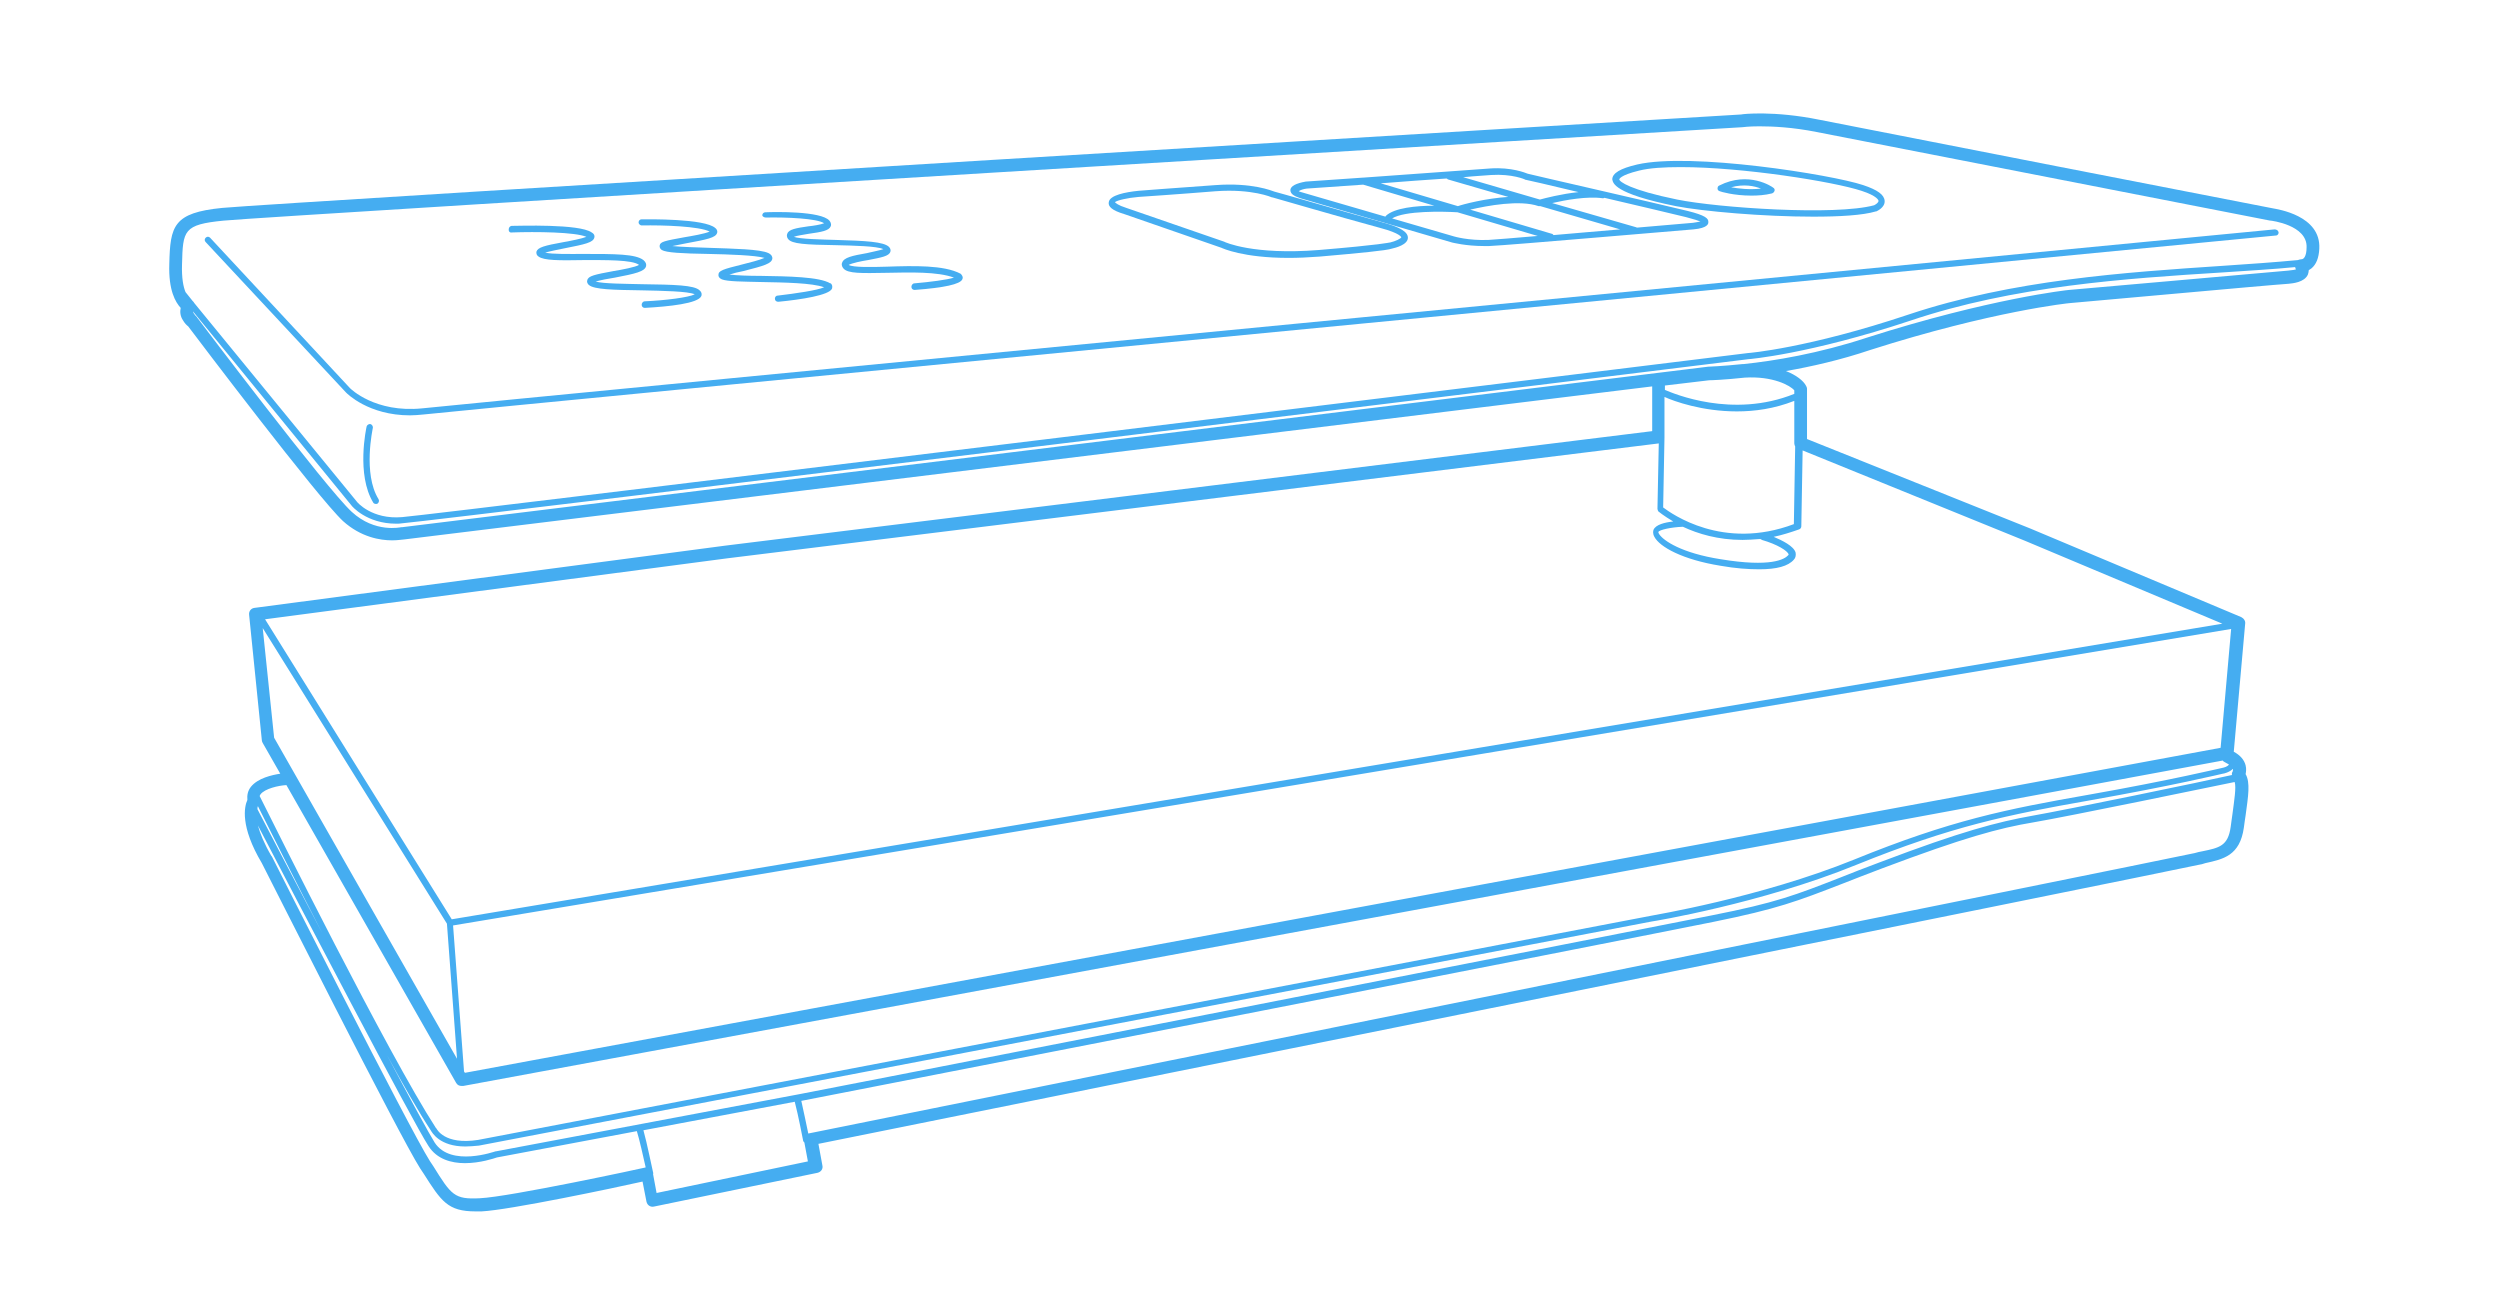 <?xml version="1.0" encoding="utf-8"?>
<!-- Generator: Adobe Illustrator 24.2.3, SVG Export Plug-In . SVG Version: 6.00 Build 0)  -->
<svg version="1.1" id="Capa_1" xmlns="http://www.w3.org/2000/svg" xmlns:xlink="http://www.w3.org/1999/xlink" x="0px" y="0px"
	 viewBox="0 0 570 299" style="enable-background:new 0 0 570 299;" xml:space="preserve">
<style type="text/css">
	.st0{fill:#45adf1;}
</style>
<g>
	<path class="st0" d="M518.2,47.5c-2.7-0.5-93.4-18.2-103.4-20.2c-10.3-2.1-17.6-1.3-17.8-1.2c-3.4,0.2-336.2,20.3-346.3,21.3
		c-11.2,1.1-11.9,4.1-12.1,12.8c-0.2,6,1.4,8.7,2.6,10c-0.2,0.9-0.1,1.9,0.5,2.8c0.4,0.7,0.9,1.2,1.2,1.4c2.1,2.8,29.5,39,35.3,44.4
		c4.1,3.7,8.5,4.4,11.2,4.4c1.4,0,2.3-0.2,2.7-0.2l284.6-34.9v10.2l-211.3,26.1L58,138.6c-0.8,0.1-1.3,0.8-1.2,1.6l2.9,28.6
		c0,0.2,0.1,0.4,0.2,0.6l4,7c-1.9,0.3-5.1,1-6.7,3c-0.7,0.9-0.9,1.9-0.8,3c-0.7,1.5-1.7,6,3.3,14.4c1.6,3.1,31.3,62.1,36.1,69.6
		l0.8,1.2c4,6.3,5.5,8.6,11.8,8.6c0.4,0,0.9,0,1.4,0c6.3-0.3,30.5-5.4,36.7-6.8l0.9,4.6c0.1,0.4,0.3,0.7,0.6,0.9
		c0.3,0.2,0.7,0.3,1.1,0.2l37.3-7.7c0.8-0.2,1.3-0.9,1.1-1.7l-0.9-4.9c25.3-5.1,310-62.5,314.6-63.6c0.6-0.1,1.1-0.2,1.6-0.4
		c4.1-0.9,7.9-1.7,8.8-8.1c0.1-1,0.3-2,0.4-2.8c0.6-4.4,1.1-7.5,0-9.4c0.1-0.5,0.2-1.2,0-2c-0.3-1.2-1.2-2.3-2.7-3.1l2.6-29.2
		c0.1-0.6-0.3-1.2-0.9-1.5l-48.1-20.2L412,100.1V88.6c0-0.2-0.1-0.4-0.2-0.6c-0.6-1.2-2.3-2.5-4.6-3.4c5.7-1,12.4-2.5,19.2-4.8
		c27.9-8.9,45.4-10.7,45.6-10.7c0.5,0,45.1-4.1,49.8-4.4c0.9-0.1,3.6-0.3,4.4-2.1c0.1-0.3,0.2-0.7,0.2-1c0.2-0.1,0.4-0.3,0.6-0.4
		c1.1-0.9,1.7-2.4,1.8-4.5C529.2,49.1,519.2,47.7,518.2,47.5z M409.3,101.8l-0.3,17.7c-16.2,6.1-27.9-2.4-29.8-3.8l0.3-15.9v-0.1
		v-9.2c2.2,1,8.6,3.3,16.5,3.3c4.1,0,8.5-0.6,13.1-2.4v9.7C409.1,101.3,409.2,101.6,409.3,101.8z M401.7,123.1
		c3.5,1,5.9,2.5,6.1,3.3c0,0.1,0,0.1-0.1,0.2c-0.8,0.9-3.9,2.8-15.4,0.9c-8.9-1.4-13-4.2-14-5.7c-0.2-0.3-0.2-0.5-0.2-0.5
		c0.2-0.5,2.9-1.1,5.6-1.2l0,0c3.4,1.6,8,3,13.6,3c1.2,0,2.5-0.1,3.9-0.2C401.5,122.9,401.6,123,401.7,123.1z M59.9,143.2l42,67.4
		l2.3,30.8l-41.7-73.2L59.9,143.2z M508.7,143.4l-2.4,27.1L106,244.6l-0.2-0.3l-2.5-33.3L508.7,143.4L508.7,143.4z M463.3,186
		c-7.8,1.4-16,3.5-34.7,10.6c-3.5,1.3-6.3,2.4-8.8,3.4c-10.5,4.1-14.8,5.8-29.5,8.7c-18,3.6-206.3,40.5-208.2,40.8l-69,13H113
		c-0.1,0-10.2,3.7-13.9-2c-1.2-1.9-5.5-9.8-10.9-20c3.8,7,7.3,13.1,10,17.2c0.3,0.5,2,3.7,7.9,3.7c0.9,0,2-0.1,3.1-0.2l267.4-51.1
		c0.2,0,25-4.1,46.6-12.9c22-8.9,34.5-11.4,53.2-14.7s30.4-6.1,30.4-6.1c0.2,0,1.5-0.3,2.3-1.1c0.1,0.3-0.1,0.5,0,0.5
		c-0.2,0.3-0.3,0.6-0.2,0.9C502.8,178.1,470.8,184.7,463.3,186z M58.8,183.8c2.4,4.8,8.1,16.2,14.7,29c-6.8-13-12.8-24.4-14.8-28.3
		C58.7,184.2,58.7,184,58.8,183.8z M65.3,179l38.7,67.9c0.3,0.5,0.7,0.7,1.3,0.7c0.1,0,0.2,0,0.3,0l401.2-74.2
		c0.1,0.2,0.3,0.3,0.5,0.4c0.4,0.2,0.7,0.4,0.9,0.5c-0.3,0.5-1.1,0.7-1.6,0.8c-0.1,0-11.7,2.8-30.4,6.1
		c-18.8,3.3-31.4,5.8-53.5,14.8c-21.5,8.7-46,12.7-46.3,12.8L109,259.9c-7.7,1.2-9.4-2.5-9.5-2.6c0,0,0-0.1-0.1-0.1
		c-11-17-37-69.3-40.2-75.7c0-0.1,0.1-0.2,0.2-0.4C60.4,179.8,63.5,179.1,65.3,179z M147.1,266.2c-0.3,0.1-30.9,6.7-37.7,7
		c-5.8,0.3-6.5-0.7-10.6-7.3l-0.8-1.2c-4.7-7.4-35.7-68.8-36-69.4c0,0,0-0.1-0.1-0.1c-1.7-2.9-2.6-5.2-3.1-7
		C67,204,94.2,256,97.7,261.3c1.9,3,5.2,3.9,8.3,3.9c3.5,0,6.7-1.1,7.3-1.3l31.9-6c0.6,1.9,1.5,6,2,8.2
		C147.2,266.2,147.2,266.2,147.1,266.2z M149.7,272l-0.8-4.3c0-0.1,0.1-0.2,0-0.4c-0.1-0.3-1.4-6.8-2.2-9.6l34.5-6.5
		c0.8,3,1.9,8.8,1.9,8.8c0,0.2,0.2,0.4,0.3,0.5l0.8,4.3L149.7,272z M509,185.6c-0.1,0.9-0.3,1.9-0.4,2.9c-0.6,4.4-2.6,4.8-6.5,5.6
		c-0.5,0.1-1.1,0.2-1.7,0.4c-4.7,1.1-312.8,63.3-315.9,63.9c-0.1,0-0.2,0-0.2,0.1c-0.4-1.9-1.1-5.3-1.6-7.5
		c8.3-1.6,190.2-37.2,207.9-40.8c14.8-3,19.1-4.7,29.7-8.8c2.5-1,5.4-2.1,8.8-3.4c18.6-7,26.7-9.2,34.5-10.5
		c7.7-1.3,41.1-8.2,45.9-9.2C509.9,179.5,509.4,182.5,509,185.6z M461.7,123.3l45,18.9L103,209.6l-42.5-68.3c0-0.1-0.1-0.1-0.1-0.1
		l105.4-13.9l212.4-26.2l-0.3,14.9c0,0.2,0.1,0.4,0.2,0.6c0,0,1.2,1,3.4,2.3c-1.9,0.2-4,0.7-4.5,1.9c-0.1,0.3-0.2,0.9,0.2,1.6
		c1.2,2.3,6.4,5.2,15.1,6.6c3.4,0.6,6.3,0.8,8.8,0.8c4,0,6.6-0.7,7.9-2.2c0.4-0.4,0.5-1,0.4-1.6c-0.4-1.5-3.1-2.8-5-3.6
		c1.9-0.4,3.8-1,5.8-1.7c0.3-0.1,0.5-0.4,0.5-0.7l0.3-17.3L461.7,123.3z M409.1,89v0.8c-14.1,5.7-27.6-0.1-29.5-0.9v-1l10.1-1.2
		c0.5,0,3.5-0.1,8.1-0.6C404.2,85.7,408.2,87.9,409.1,89z M521.7,61.7c-4.8,0.4-49.4,4.4-49.9,4.4c-0.2,0-18,1.9-46.2,10.9
		c-10.9,3.6-21.2,5.3-28,6l0,0c-0.1,0-0.1,0-0.2,0c-4.8,0.5-7.8,0.6-7.8,0.6h-0.1L91.7,120.2c-0.1,0-0.1,0-0.2,0s-6,1.4-11.3-3.5
		c-5.8-5.3-34.8-43.7-35.1-44.1c-0.1-0.1-0.2-0.2-0.2-0.3c0,0-0.8-0.7-0.9-1.3l36.1,44.2c0.1,0.2,3.5,4.2,10.2,4.2
		c0.5,0,1,0,1.5-0.1c8.5-0.7,303.9-37,306.8-37.4c0.1,0,13.8-1.1,37-8.8c23.5-7.9,48.9-9.6,71.4-11c5.8-0.4,11.2-0.7,16.3-1.2
		c0,0.2,0.1,0.4,0.2,0.5C523.3,61.5,522.7,61.6,521.7,61.7z M524.8,59.1c-0.3,0-0.6,0.1-0.9,0.2c-5.3,0.5-11,0.9-17,1.3
		c-22.5,1.5-48,3.2-71.7,11.1c-23,7.7-36.5,8.8-36.7,8.8c-3,0.4-298.3,36.7-306.8,37.4c-6.9,0.6-10.3-3.4-10.4-3.6l-37-45.2
		c-0.1-0.2-0.2-0.3-0.4-0.5l-1.6-2c-0.5-1.2-0.9-3.2-0.8-6.3c0.2-7.8,0.3-9.1,9.5-10c10-1,342.8-21.1,346.3-21.3
		c0,0,1.4-0.2,3.8-0.2c3,0,7.6,0.2,13.1,1.3c10.1,2,102.5,20,103.4,20.2h0.1c0.1,0,8.4,1,8.2,6.1C525.9,58.5,525.2,59.1,524.8,59.1z
		"/>
	<path class="st0" d="M256.3,48.8l22.2,7.7c0.2,0.1,4.9,2.3,15.3,2.3c2.1,0,4.5-0.1,7.1-0.3c9.2-0.8,15.3-1.4,16.4-1.8
		c0.9-0.2,3.7-0.9,3.7-2.5c0-1.3-1.7-2.4-5.8-3.5c-10-2.8-23.7-6.8-24.6-7c-0.6-0.2-5.1-2.1-13.4-1.5c-8.6,0.6-17.6,1.3-17.6,1.3
		c-3,0.3-6.6,1-6.8,2.6C252.6,47.1,253.6,48,256.3,48.8z M259.6,44.9c0,0,9-0.6,17.6-1.3C285.5,43,290,45,290,45h0.1
		c0.1,0,14.4,4.2,24.7,7c4.5,1.2,4.7,2.1,4.7,2.1c-0.1,0.3-1.3,0.9-2.6,1.2c-0.1,0,0,0-0.1,0s-1.7,0.5-16.1,1.7
		c-14.9,1.2-21.5-1.8-21.6-1.9l-22.3-7.7l0,0c-1.9-0.6-2.4-1.1-2.6-1.3C254.6,45.7,257.1,45.1,259.6,44.9z"/>
	<path class="st0" d="M174.6,49.6c4.7-0.1,11.7,0.2,13.3,1.3c-0.7,0.3-2.5,0.6-3.6,0.7c-2.8,0.4-4.5,0.7-4.8,1.7
		c-0.1,0.2-0.2,0.7,0.2,1.2c0.8,1.1,3.9,1.3,10.9,1.4c4,0.1,9.3,0.2,10.8,0.9c-0.8,0.3-2.5,0.6-3.7,0.9c-3.4,0.6-5.3,1-5.7,2.2
		c-0.1,0.2-0.2,0.7,0.3,1.3c1,1.2,4.1,1.1,9.9,1c5.2-0.1,11.6-0.3,15.3,1.1c-1.6,0.5-5.5,1-9,1.3c-0.4,0-0.7,0.4-0.7,0.8
		s0.3,0.7,0.7,0.7c0,0,0,0,0.1,0c6.7-0.5,10.3-1.3,10.8-2.4c0.2-0.4,0.1-0.7-0.2-1.1c-0.1-0.1-0.1-0.1-0.2-0.2
		c-3.8-2-10.7-1.8-16.8-1.6c-3.4,0.1-7.7,0.2-8.7-0.4c0.7-0.4,3-0.9,4.4-1.1c3.1-0.6,4.8-0.9,5.1-1.9c0.1-0.2,0.1-0.7-0.3-1.1
		c-1.2-1.2-5.4-1.4-12.2-1.6c-3.3-0.1-8.1-0.2-9.5-0.7c0.7-0.3,2.4-0.5,3.4-0.7c2.9-0.4,4.6-0.7,5-1.7c0.1-0.2,0.2-0.7-0.3-1.3
		c-1.9-2.2-12.5-2-14.6-1.9c-0.4,0-0.7,0.3-0.7,0.7C173.8,49.3,174.2,49.6,174.6,49.6z"/>
	<path class="st0" d="M146.3,51.4c5-0.1,13.2,0.2,15.5,1.4c-1.1,0.5-4,1-5.8,1.3c-4.4,0.8-5.5,1-5.6,1.9c0,0.1-0.1,0.6,0.5,1
		c1,0.6,4.5,0.8,10.7,0.9c4.7,0.1,10.6,0.3,12.7,0.9c-1.1,0.5-3.5,1.1-5.1,1.5c-4.4,1.1-5.4,1.4-5.4,2.4c0,0.3,0.1,0.7,0.8,1
		c1.3,0.5,4.7,0.5,8.9,0.6c5.3,0.1,11.7,0.2,14.4,1.2c-1.6,0.7-6.4,1.4-10.6,1.9c-0.4,0-0.7,0.4-0.6,0.8c0,0.4,0.4,0.6,0.7,0.6
		c0,0,0,0,0.1,0c5.2-0.5,11.6-1.5,12.2-3c0.1-0.4,0.1-0.8-0.2-1.1c0-0.1-0.1-0.1-0.2-0.1c-2.5-1.5-9.6-1.6-15.8-1.7
		c-2.8,0-5.5-0.1-7.2-0.3c0.9-0.3,2.1-0.6,3.2-0.8c4.7-1.2,6.5-1.7,6.6-2.9c0-0.3-0.1-0.8-0.9-1.2c-1.9-0.9-7.9-1-13.6-1.2
		c-2.9-0.1-6.3-0.2-8.3-0.4c0.9-0.2,2.1-0.4,3-0.6c4.9-0.9,6.9-1.3,7.2-2.4c0.1-0.2,0.1-0.7-0.4-1.1c-2.4-2.2-15.4-2-16.8-2
		c-0.4,0-0.7,0.3-0.7,0.7C145.6,51.1,146,51.4,146.3,51.4z"/>
	<path class="st0" d="M518.6,52.3c-4.1,0.4-410.3,39.5-422.3,40.8c-10.8,1.1-16.4-4.5-16.5-4.6L47.9,54.2c-0.3-0.3-0.7-0.3-1,0
		s-0.3,0.7,0,1l32,34.3c0.2,0.2,5.1,5.2,14.6,5.2c1,0,2-0.1,3.1-0.2c12.1-1.3,418.2-40.4,422.3-40.8c0.4,0,0.7-0.4,0.6-0.8
		S519,52.3,518.6,52.3z"/>
	<path class="st0" d="M85,97.6c0.1-0.4-0.2-0.8-0.5-0.9c-0.4-0.1-0.8,0.2-0.9,0.5c-0.1,0.4-2.4,11,1.5,17.4c0.1,0.2,0.4,0.3,0.6,0.3
		c0.1,0,0.3,0,0.4-0.1c0.3-0.2,0.4-0.7,0.2-1C82.7,108,85,97.7,85,97.6z"/>
	<path class="st0" d="M116.7,53c5.4-0.2,14.5-0.1,17,1c-1,0.4-3.5,0.9-5.2,1.2c-4.4,0.8-5.9,1.2-6.2,2.2c0,0.2-0.1,0.7,0.5,1.1
		c1.2,0.9,4.7,0.9,10.2,0.8c5,0,11.2-0.1,12.7,1.1c-0.8,0.5-3.9,1.1-5.8,1.4c-4.3,0.8-5.8,1.1-6,2.1c-0.1,0.2-0.1,0.7,0.4,1.1
		c1.2,1,5.4,1.1,12.1,1.2c4.5,0.1,10.5,0.2,12,0.9c-1.3,0.7-6.7,1.4-11.4,1.6c-0.4,0-0.7,0.4-0.7,0.8s0.3,0.7,0.7,0.7l0,0
		c5.5-0.3,12.2-1,12.9-2.7c0.1-0.2,0.2-0.8-0.4-1.3c-1.2-1.2-5.8-1.3-13.1-1.4c-3.8-0.1-8.8-0.1-10.6-0.6c1-0.3,3-0.7,4.4-0.9
		c4.7-0.9,6.8-1.4,7.1-2.6c0.1-0.4,0-0.9-0.6-1.4c-1.8-1.4-6.5-1.4-13.6-1.4c-3.2,0-7.1,0.1-8.8-0.3c1-0.3,3-0.7,4.5-1
		c4.6-0.9,6.4-1.3,6.7-2.4c0.1-0.3,0.1-0.8-0.6-1.2c-2.8-2-16.7-1.5-18.2-1.5c-0.4,0-0.7,0.4-0.7,0.7
		C115.9,52.8,116.3,53.1,116.7,53z"/>
	<path class="st0" d="M296.5,45.2l34.6,10.1c0.1,0,3,0.8,7.3,0.8c0.4,0,0.7,0,1.1,0c4.8-0.2,44.9-3.7,46.6-3.8
		c3.3-0.3,3.4-1.3,3.4-1.6c0.1-0.9-0.7-1.6-4.7-2.6c-8.2-2-35-8.1-36.5-8.5c-0.5-0.2-3.7-1.5-8.4-1.2c-3,0.2-17.8,1.3-29.1,2.1h-0.1
		c-7.1,0.5-12.8,0.9-13,0.9c-2.2,0.4-3.4,1-3.5,1.9C294.2,44.4,295.4,44.8,296.5,45.2z M339.4,54.7c-4.6,0.2-7.9-0.8-7.9-0.8
		l-14.1-4.1c2.9-1.8,11.6-1.6,14.9-1.4l18.3,5.4C345.1,54.3,340.8,54.6,339.4,54.7z M330.1,40.9l13.8,4c-5.1,0.3-10.4,1.7-11.5,2.1
		l-17.6-5.2c5.1-0.4,10.4-0.8,15-1.1C329.9,40.7,330,40.8,330.1,40.9z M369.4,52.3c-5,0.4-10.4,0.9-15.2,1.3
		c-0.1-0.1-0.2-0.3-0.4-0.3l-18.6-5.5c3.9-0.9,11.3-2.3,15.6-0.8c0.1,0,0.2,0,0.4,0L369.4,52.3z M387.7,50.5
		c-0.4,0.1-1.1,0.2-1.7,0.3c-0.2,0-5.6,0.5-12.8,1.1c-0.1-0.1-0.2-0.1-0.2-0.1l-19.1-5.5c3-0.7,8-1.6,11.5-1.1c0.1,0,0.3,0,0.4-0.1
		c7.3,1.7,14.9,3.5,18.6,4.4C386.3,50,387.2,50.3,387.7,50.5z M340,39.9c4.7-0.3,7.8,1,7.8,1.1h0.1c0.1,0,5.4,1.2,12,2.8
		c-3.9,0.4-7.7,1.4-8.8,1.7l-17.5-5.1C336.7,40.1,339,40,340,39.9z M297.9,43c0.1,0,5.8-0.4,12.9-0.9l16.2,4.8
		c-4.1,0-9.1,0.5-11,2.3c-0.1,0.1-0.1,0.1-0.1,0.2L297,43.9l0,0c-0.4-0.1-0.7-0.2-0.9-0.3C296.5,43.3,297.2,43.1,297.9,43z"/>
	<path class="st0" d="M382.1,47c6.2,1.2,20,2.4,31.3,2.4c6,0,11.3-0.3,14.3-1.2h0.1c0.2-0.1,2-0.9,1.9-2.4c-0.1-1.4-1.6-2.5-4.9-3.6
		c-7.2-2.4-39.3-7.5-51.5-4.7c-3.9,0.9-5.7,2-5.7,3.4C367.8,41.7,367.8,44.1,382.1,47z M373.7,38.9c2.4-0.6,5.7-0.8,9.5-0.8
		c14.1,0,34.8,3.3,41.2,5.4c3.7,1.2,3.9,2.2,3.9,2.3c0,0.4-0.6,0.8-1,1c-8.8,2.4-35.5,0.6-44.9-1.3c-10.8-2.2-13.2-4.1-13.2-4.6
		C369.2,40.9,369.2,40,373.7,38.9z"/>
	<path class="st0" d="M392.1,43.6c0.2,0.1,3.2,1,7.2,1c1.5,0,3.1-0.1,4.7-0.5c0.3-0.1,0.5-0.3,0.6-0.6s-0.1-0.6-0.3-0.7
		c-0.2-0.2-5.6-3.9-12.3-0.5c-0.3,0.1-0.4,0.4-0.4,0.7S391.8,43.5,392.1,43.6z M401.5,43c-2.7,0.3-5.1,0-6.8-0.3
		C397.6,41.9,400,42.4,401.5,43z"/>
</g>
</svg>
